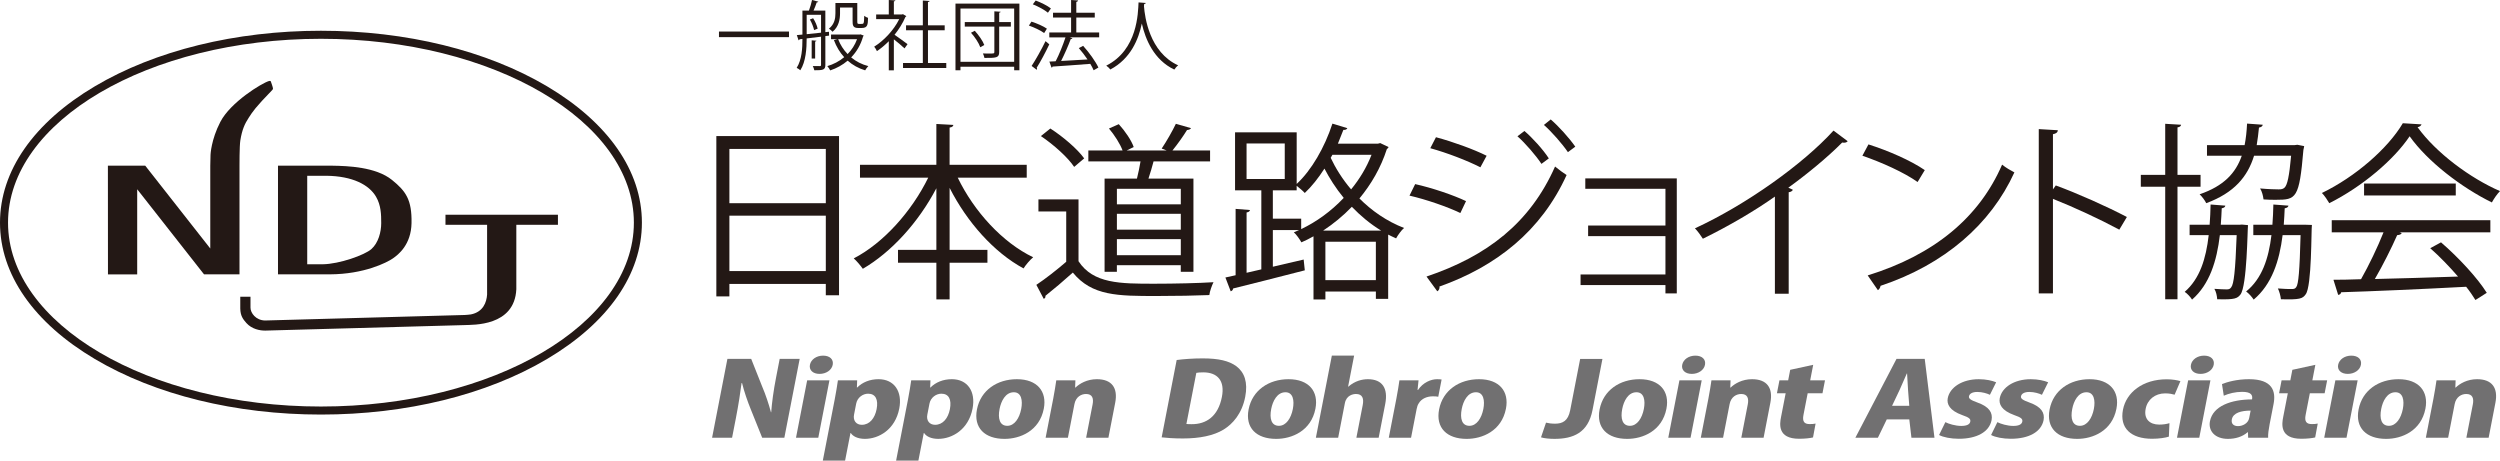 <?xml version="1.0" encoding="utf-8"?>
<!-- Generator: Adobe Illustrator 27.0.0, SVG Export Plug-In . SVG Version: 6.00 Build 0)  -->
<svg version="1.1" id="レイヤー_1" xmlns="http://www.w3.org/2000/svg" xmlns:xlink="http://www.w3.org/1999/xlink" x="0px"
	 y="0px" width="260.529px" height="48px" viewBox="0 0 260.529 48" enable-background="new 0 0 260.529 48" xml:space="preserve">
<g>
	<g>
		<path fill="#231815" d="M74.651,14.182h12.786V30.77h-1.379v-1.182H76.011v1.3h-1.36V14.182z M86.059,15.521H76.011v5.654h10.048
			V15.521z M76.011,28.248h10.048v-5.773H76.011V28.248z"/>
		<path fill="#231815" d="M106.999,18.516h-7.191c1.694,3.507,4.65,6.758,7.861,8.294c-0.335,0.276-0.768,0.788-1.005,1.162
			c-3.093-1.675-5.891-4.827-7.703-8.393v6.462h3.941v1.34H98.96v3.822h-1.379v-3.822h-3.999v-1.34h3.999v-6.423
			c-1.872,3.566-4.689,6.659-7.664,8.393c-0.236-0.335-0.65-0.827-0.946-1.084c3.093-1.596,6.048-4.906,7.762-8.413h-7.112v-1.34
			h7.959v-4.255l1.773,0.098c-0.019,0.138-0.118,0.237-0.394,0.276v3.881h8.038V18.516z"/>
		<path fill="#231815" d="M112.394,20.781v6.442c1.536,2.344,4.354,2.344,7.9,2.344c2.128,0,4.63-0.059,6.166-0.158
			c-0.157,0.315-0.394,0.946-0.433,1.34c-1.36,0.059-3.527,0.098-5.477,0.098c-4.059,0-6.757,0-8.748-2.443
			c-0.965,0.867-2.009,1.753-2.857,2.423c0.02,0.177-0.039,0.256-0.177,0.315l-0.768-1.458c0.946-0.63,2.108-1.537,3.113-2.404
			v-5.241h-2.896v-1.261H112.394z M109.458,13.393c1.32,0.847,2.837,2.147,3.527,3.113l-1.044,0.887
			c-0.65-0.985-2.147-2.325-3.467-3.211L109.458,13.393z M115.113,18.614h3.369c0.138-0.552,0.276-1.202,0.374-1.793h-5.438v-1.143
			h3.566c-0.256-0.689-0.847-1.616-1.418-2.285l1.024-0.453c0.65,0.709,1.32,1.694,1.556,2.384l-0.729,0.355h4.157l-0.513-0.197
			c0.493-0.729,1.123-1.832,1.478-2.581l1.576,0.453c-0.059,0.118-0.197,0.177-0.414,0.197c-0.375,0.611-0.985,1.478-1.517,2.128
			h3.92v1.143h-5.891c-0.138,0.532-0.335,1.202-0.532,1.793h4.689v9.713h-1.32v-0.689h-6.659v0.689h-1.281V18.614z M123.053,21.294
			v-1.616h-6.659v1.616H123.053z M116.394,22.279v1.655h6.659v-1.655H116.394z M116.394,26.594h6.659v-1.675h-6.659V26.594z"/>
		<path fill="#231815" d="M143.835,14.91l0.867,0.414c-0.02,0.099-0.118,0.158-0.177,0.217c-0.63,1.951-1.635,3.665-2.857,5.142
			c1.261,1.261,2.817,2.364,4.65,3.074c-0.276,0.236-0.65,0.749-0.827,1.084c-0.276-0.118-0.551-0.256-0.827-0.394v6.699h-1.281
			v-0.768h-5.26v0.827h-1.241v-6.58c-0.414,0.236-0.847,0.453-1.261,0.63c-0.177-0.315-0.512-0.808-0.788-1.044l0.551-0.236h-2.738
			v3.822l3.211-0.749l0.119,1.123c-2.738,0.709-5.635,1.438-7.467,1.891c-0.019,0.157-0.118,0.256-0.256,0.295l-0.551-1.438
			l1.064-0.236v-6.915l1.498,0.118c-0.02,0.118-0.118,0.217-0.355,0.256v6.285l1.537-0.355v-8.235h-2.739v-6.048h6.423v5.379
			c1.537-1.419,2.916-3.802,3.724-6.285l1.556,0.473c-0.059,0.138-0.217,0.197-0.414,0.177c-0.177,0.473-0.374,0.965-0.571,1.438
			h4.177L143.835,14.91z M129.906,14.95v3.704h3.98V14.95H129.906z M135.599,22.791v1.084c1.576-0.749,3.113-1.852,4.433-3.251
			c-0.827-1.005-1.497-2.069-2.009-3.054c-0.631,0.985-1.32,1.852-2.049,2.541c-0.197-0.217-0.571-0.532-0.847-0.749v0.473h-2.482
			v2.955H135.599z M143.933,24.032c-1.163-0.709-2.167-1.557-3.054-2.482c-0.926,0.965-1.95,1.793-2.995,2.482H143.933z
			 M138.121,29.194h5.26v-3.999h-5.26V29.194z M138.673,16.447c0.512,1.084,1.222,2.226,2.128,3.29
			c0.886-1.084,1.616-2.285,2.128-3.605h-4.078L138.673,16.447z"/>
		<path fill="#231815" d="M147.477,19.186c1.773,0.394,3.979,1.143,5.3,1.773l-0.591,1.241c-1.3-0.63-3.566-1.419-5.3-1.813
			L147.477,19.186z M148.659,28.82c6.324-2.128,10.796-5.595,13.397-11.466c0.295,0.256,0.886,0.689,1.202,0.887
			c-2.64,5.812-7.309,9.516-13.259,11.624c0.059,0.177-0.059,0.414-0.217,0.492L148.659,28.82z M149.644,14.3
			c1.773,0.473,3.941,1.261,5.28,1.931l-0.65,1.202c-1.399-0.709-3.448-1.497-5.221-1.99L149.644,14.3z M158.864,13.65
			c0.808,0.69,1.931,1.911,2.542,2.857l-0.769,0.571c-0.551-0.847-1.694-2.167-2.502-2.876L158.864,13.65z M161.603,12.448
			c0.808,0.689,1.931,1.931,2.561,2.837l-0.768,0.571c-0.591-0.867-1.694-2.128-2.502-2.837L161.603,12.448z"/>
		<path fill="#231815" d="M174.741,18.595v11.979h-1.182v-0.867h-8.846v-1.103h8.846v-3.999h-8.058V23.5h8.058v-3.822h-8.353v-1.084
			H174.741z"/>
		<path fill="#231815" d="M192.549,14.714c-0.079,0.098-0.197,0.157-0.374,0.157c-0.059,0-0.119,0-0.197-0.02
			c-1.517,1.537-3.704,3.33-5.615,4.709c0.158,0.059,0.394,0.177,0.473,0.217c-0.039,0.118-0.217,0.236-0.433,0.256v10.58h-1.438
			V20.486c-2.088,1.478-4.807,3.074-7.506,4.393c-0.197-0.315-0.551-0.808-0.827-1.084c5.378-2.482,11.269-6.699,14.441-10.186
			L192.549,14.714z"/>
		<path fill="#231815" d="M194.714,15.048c2.049,0.65,4.413,1.675,5.871,2.679l-0.749,1.241c-1.418-1.005-3.743-2.049-5.753-2.739
			L194.714,15.048z M194.635,28.702c6.994-2.167,11.643-6.088,14.007-11.545c0.414,0.335,0.867,0.591,1.281,0.808
			c-2.463,5.398-7.27,9.595-13.949,11.821c-0.02,0.177-0.138,0.374-0.276,0.453L194.635,28.702z"/>
		<path fill="#231815" d="M220.856,23.934c-2.01-1.084-4.768-2.364-6.915-3.211v9.851h-1.478v-17.12l1.99,0.118
			c-0.02,0.217-0.177,0.355-0.512,0.414v5.753l0.295-0.414c2.305,0.847,5.359,2.207,7.408,3.29L220.856,23.934z"/>
		<path fill="#231815" d="M229.324,19.462h-2.404v11.722h-1.28V19.462h-2.542V18.22h2.542v-5.319l1.655,0.098
			c-0.02,0.138-0.119,0.236-0.375,0.276v4.945h2.404V19.462z M233.639,23.402l0.63,0.059c-0.059,0.394-0.099,6.344-0.788,7.231
			c-0.315,0.394-0.551,0.552-2.423,0.492c-0.019-0.335-0.118-0.808-0.295-1.084c0.571,0.039,1.044,0.059,1.28,0.059
			c0.217,0,0.355-0.039,0.473-0.217c0.276-0.335,0.433-1.694,0.571-5.438h-1.753c-0.315,2.679-1.064,5.122-2.896,6.718
			c-0.157-0.256-0.492-0.63-0.768-0.808c1.576-1.359,2.226-3.467,2.502-5.91h-1.99v-1.084h2.088
			c0.059-0.689,0.079-1.399,0.099-2.108l1.537,0.118c-0.02,0.158-0.158,0.237-0.375,0.276c-0.019,0.571-0.059,1.143-0.099,1.714
			h1.951L233.639,23.402z M240.121,15.226c-0.02,0.118-0.039,0.256-0.079,0.394c-0.433,5.083-0.748,5.201-2.876,5.201
			c-0.375,0-0.827,0-1.281-0.04c-0.039-0.354-0.157-0.827-0.355-1.143c0.847,0.079,1.616,0.098,1.931,0.098
			c0.295,0,0.453-0.039,0.611-0.177c0.295-0.276,0.492-1.162,0.689-3.33H234.9c-0.67,2.167-2.049,3.861-4.985,4.945
			c-0.138-0.295-0.453-0.709-0.689-0.926c2.522-0.867,3.763-2.207,4.393-4.019h-3.625v-1.103h3.92
			c0.138-0.689,0.217-1.438,0.256-2.246l1.635,0.118c-0.02,0.158-0.158,0.256-0.394,0.296c-0.059,0.63-0.138,1.241-0.237,1.832
			h3.941l0.295-0.039L240.121,15.226z M240.298,23.422l0.63,0.02c-0.079,0.453,0,6.403-0.65,7.23
			c-0.315,0.453-0.611,0.571-2.581,0.512c-0.039-0.355-0.157-0.808-0.315-1.123c0.65,0.059,1.202,0.059,1.438,0.059
			c0.217,0,0.354-0.02,0.473-0.197c0.236-0.315,0.355-1.675,0.453-5.418h-1.872c-0.335,2.699-1.123,5.122-3.014,6.718
			c-0.177-0.276-0.513-0.65-0.788-0.847c1.655-1.34,2.344-3.428,2.64-5.871h-1.891v-1.084h1.99c0.059-0.689,0.079-1.379,0.099-2.108
			l1.576,0.118c-0.039,0.158-0.157,0.237-0.394,0.276c-0.019,0.571-0.059,1.143-0.098,1.714H240.298z"/>
		<path fill="#231815" d="M252.353,12.96c-0.059,0.158-0.217,0.256-0.414,0.296c1.931,2.679,5.497,5.319,8.59,6.659
			c-0.315,0.315-0.631,0.788-0.847,1.182c-3.133-1.537-6.679-4.236-8.57-6.896c-1.635,2.443-4.925,5.241-8.373,6.974
			c-0.158-0.276-0.493-0.788-0.769-1.064c3.468-1.675,6.876-4.63,8.433-7.27L252.353,12.96z M242.994,24.21v-1.261h16.53v1.261
			h-9.476l0.236,0.079c-0.059,0.138-0.217,0.197-0.473,0.217c-0.591,1.34-1.478,3.113-2.325,4.571
			c2.62-0.059,5.674-0.158,8.668-0.256c-0.886-1.025-1.911-2.088-2.896-2.955l1.123-0.611c1.852,1.596,3.842,3.763,4.768,5.26
			l-1.182,0.749c-0.257-0.414-0.571-0.887-0.965-1.379c-4.788,0.256-9.87,0.473-13.023,0.571c-0.039,0.177-0.157,0.256-0.315,0.276
			l-0.493-1.576c0.827,0,1.793-0.02,2.876-0.059c0.808-1.419,1.734-3.349,2.344-4.886H242.994z M246.363,19.127h9.556v1.241h-9.556
			V19.127z"/>
	</g>
	<g>
		<path fill="#231815" d="M74.925,3.287h7.298V3.87h-7.298V3.287z"/>
		<path fill="#231815" d="M86.399,3.712L86.012,3.76v2.995c0,0.536-0.244,0.568-1.151,0.568c-0.024-0.126-0.095-0.315-0.158-0.442
			c0.347,0.008,0.647,0.008,0.725,0.008c0.103,0,0.134-0.031,0.134-0.134V3.823l-1.498,0.181c0,1.033-0.079,2.412-0.662,3.319
			c-0.079-0.079-0.268-0.205-0.379-0.252c0.544-0.851,0.599-2.057,0.599-3.011l-0.3,0.032c-0.008,0.063-0.055,0.095-0.102,0.11
			l-0.181-0.544l0.583-0.055V1.103h0.678c0.126-0.331,0.26-0.788,0.323-1.103l0.654,0.173c-0.016,0.048-0.079,0.079-0.166,0.079
			c-0.079,0.236-0.205,0.575-0.331,0.851h1.23V3.35l0.379-0.039L86.399,3.712z M84.065,1.545v2.018l1.498-0.158v-1.86H84.065z
			 M84.838,3.137c-0.063-0.307-0.236-0.757-0.441-1.103l0.339-0.134c0.221,0.331,0.41,0.78,0.473,1.088L84.838,3.137z M85.082,4.241
			c-0.008,0.047-0.04,0.079-0.134,0.087v1.773h-0.362V4.201L85.082,4.241z M89.677,3.578l0.339,0.134
			c-0.016,0.047-0.048,0.063-0.071,0.087C89.693,4.69,89.26,5.407,88.7,5.982c0.504,0.418,1.103,0.733,1.789,0.906
			c-0.11,0.102-0.252,0.307-0.331,0.442c-0.701-0.213-1.308-0.552-1.821-1.009c-0.536,0.457-1.159,0.796-1.821,1.017
			c-0.063-0.126-0.189-0.339-0.3-0.449c0.631-0.181,1.238-0.497,1.758-0.93c-0.457-0.497-0.82-1.103-1.072-1.781l0.371-0.095h-0.67
			V3.602h2.979L89.677,3.578z M87.541,0.788v0.607c0,0.615-0.134,1.395-0.78,1.915c-0.079-0.095-0.268-0.26-0.378-0.323
			c0.591-0.465,0.678-1.088,0.678-1.608V0.315h2.278v1.876c0,0.268,0.016,0.3,0.174,0.3h0.244c0.071,0,0.15,0,0.181-0.024
			c0.11-0.063,0.11-0.307,0.126-0.82c0.095,0.087,0.26,0.174,0.394,0.213c-0.016,0.701-0.031,1.056-0.654,1.056h-0.394
			c-0.56,0-0.56-0.347-0.56-0.773V0.788H87.541z M87.345,4.083c0.22,0.583,0.56,1.111,0.985,1.553
			c0.418-0.426,0.765-0.946,0.985-1.553H87.345z"/>
		<path fill="#231815" d="M94.451,1.687c-0.008,0.032-0.055,0.063-0.095,0.079c-0.276,0.654-0.678,1.285-1.135,1.86
			c0.378,0.252,1.151,0.82,1.355,0.977l-0.315,0.441c-0.221-0.221-0.725-0.638-1.111-0.946V7.33h-0.528V4.296
			c-0.402,0.402-0.819,0.757-1.237,1.032c-0.055-0.134-0.197-0.37-0.284-0.465c0.993-0.615,2.041-1.71,2.609-2.869h-2.404V1.505
			h1.316V0l0.686,0.039c-0.008,0.055-0.055,0.095-0.157,0.11v1.356h0.851l0.095-0.031L94.451,1.687z M96.706,6.566h1.907v0.52
			h-4.508v-0.52h2.065V3.153h-1.75V2.641h1.75V0.055l0.702,0.047c-0.008,0.055-0.055,0.095-0.166,0.11v2.428h1.742v0.512h-1.742
			V6.566z"/>
		<path fill="#231815" d="M99.572,0.378h6.66v6.944h-0.544V6.952h-5.596v0.371h-0.52V0.378z M100.092,6.44h5.596V0.891h-5.596V6.44z
			 M105.341,2.301v0.473h-1.214v2.648c0,0.615-0.307,0.615-1.537,0.615c-0.024-0.134-0.095-0.331-0.157-0.465
			c0.236,0.008,0.465,0.008,0.646,0.008c0.489,0,0.544,0,0.544-0.158V2.774h-3.082V2.301h3.082V1.182l0.654,0.04
			c-0.008,0.047-0.047,0.087-0.15,0.102v0.977H105.341z M102.157,4.926c-0.15-0.433-0.56-1.064-0.97-1.513l0.394-0.205
			c0.41,0.442,0.836,1.056,0.993,1.482L102.157,4.926z"/>
		<path fill="#231815" d="M107.49,2.254c0.552,0.174,1.253,0.481,1.608,0.733l-0.284,0.457c-0.347-0.26-1.04-0.591-1.592-0.78
			L107.49,2.254z M107.506,6.873c0.41-0.623,1.009-1.679,1.45-2.585c0.315,0.268,0.355,0.3,0.394,0.331
			c-0.402,0.851-0.93,1.837-1.317,2.444c0.024,0.039,0.04,0.079,0.04,0.11c0,0.039-0.016,0.071-0.04,0.095L107.506,6.873z
			 M107.932,0.055c0.552,0.205,1.237,0.544,1.584,0.827l-0.308,0.442c-0.339-0.284-1.017-0.654-1.576-0.875L107.932,0.055z
			 M114.545,3.381v0.512h-3.066l0.284,0.095c-0.024,0.047-0.087,0.079-0.181,0.087c-0.244,0.67-0.646,1.576-1.001,2.278
			c0.827-0.047,1.797-0.095,2.751-0.158c-0.276-0.41-0.599-0.828-0.907-1.182l0.45-0.236c0.623,0.686,1.3,1.632,1.592,2.262
			l-0.497,0.284c-0.079-0.197-0.205-0.426-0.347-0.67c-1.45,0.118-2.971,0.221-3.926,0.284c-0.015,0.063-0.063,0.102-0.118,0.11
			l-0.221-0.63l0.654-0.032c0.363-0.701,0.773-1.718,1.025-2.491h-1.687V3.381h2.27V1.829h-1.883V1.324h1.883V0l0.725,0.047
			c-0.008,0.079-0.079,0.134-0.181,0.15v1.127h1.923v0.504h-1.923v1.553H114.545z"/>
		<path fill="#231815" d="M119.398,0.307c0,0.063-0.063,0.102-0.166,0.118l-0.016,0.229c0.087,1.111,0.56,4.792,3.563,6.156
			c-0.15,0.11-0.315,0.3-0.402,0.441c-2.128-1.009-3.011-3.153-3.381-4.784h-0.008c-0.331,1.6-1.143,3.649-3.279,4.776
			c-0.095-0.126-0.26-0.292-0.425-0.402c3.287-1.647,3.31-5.525,3.366-6.589L119.398,0.307z"/>
	</g>
	<g>
		<path fill="#717071" d="M81.738,45.619H79.43l-1.2-2.987c-0.322-0.787-0.694-1.861-0.898-2.711H77.28
			c-0.12,0.957-0.311,2.211-0.596,3.678l-0.393,2.02h-2.084l1.597-8.218h2.48l1.169,2.945c0.319,0.734,0.669,1.786,0.89,2.615h0.026
			c0.067-0.957,0.238-2.243,0.503-3.604l0.38-1.956h2.084L81.738,45.619z"/>
		<path fill="#717071" d="M85.274,45.619h-2.322l1.164-5.985h2.322L85.274,45.619z M85.407,38.964c-0.699,0-1.109-0.404-1.003-0.946
			c0.109-0.564,0.687-0.957,1.373-0.957c0.699,0,1.111,0.393,1.001,0.957C86.668,38.581,86.08,38.964,85.407,38.964z"/>
		<path fill="#717071" d="M89.325,40.388c0.542-0.553,1.33-0.872,2.227-0.872c1.635,0,2.509,1.276,2.162,3.062
			c-0.426,2.19-2.131,3.157-3.582,3.157c-0.752,0-1.265-0.276-1.465-0.606h-0.039L88.069,48h-2.322l1.242-6.389
			c0.145-0.744,0.247-1.403,0.332-1.978h2.005l-0.028,0.755H89.325z M89,43.216c-0.118,0.606,0.218,1.053,0.811,1.053
			c0.818,0,1.36-0.691,1.542-1.626c0.195-1-0.108-1.616-0.886-1.616c-0.541,0-1.118,0.393-1.242,1.031L89,43.216z"/>
		<path fill="#717071" d="M96.963,40.388c0.542-0.553,1.33-0.872,2.227-0.872c1.635,0,2.509,1.276,2.162,3.062
			c-0.426,2.19-2.131,3.157-3.582,3.157c-0.752,0-1.265-0.276-1.465-0.606h-0.039L95.707,48h-2.322l1.242-6.389
			c0.145-0.744,0.247-1.403,0.332-1.978h2.005l-0.028,0.755H96.963z M96.637,43.216c-0.118,0.606,0.218,1.053,0.811,1.053
			c0.818,0,1.36-0.691,1.542-1.626c0.195-1-0.108-1.616-0.886-1.616c-0.541,0-1.118,0.393-1.242,1.031L96.637,43.216z"/>
		<path fill="#717071" d="M108.776,42.589c-0.452,2.328-2.472,3.147-4.094,3.147c-2.058,0-3.246-1.148-2.872-3.072
			c0.391-2.009,2.116-3.147,4.16-3.147C108.093,39.516,109.125,40.792,108.776,42.589z M105.653,40.877
			c-0.87,0-1.325,0.914-1.487,1.744c-0.194,0.999,0.015,1.754,0.807,1.754c0.752,0,1.263-0.797,1.449-1.754
			C106.593,41.739,106.444,40.877,105.653,40.877z"/>
		<path fill="#717071" d="M115.508,45.619h-2.322l0.676-3.477c0.122-0.627-0.026-1.084-0.686-1.084
			c-0.488,0-1.058,0.287-1.207,1.053l-0.682,3.508h-2.322l0.792-4.072c0.138-0.712,0.236-1.35,0.319-1.914h1.992l-0.028,0.755h0.039
			c0.408-0.404,1.198-0.872,2.227-0.872c1.556,0,2.212,0.904,1.91,2.456L115.508,45.619z"/>
		<path fill="#717071" d="M122.623,37.518c0.718-0.096,1.695-0.17,2.711-0.17c1.688,0,2.745,0.266,3.497,0.808
			c0.863,0.648,1.228,1.69,0.935,3.2c-0.341,1.754-1.302,2.828-2.259,3.413c-1.032,0.627-2.476,0.925-4.243,0.925
			c-0.989,0-1.728-0.064-2.206-0.117L122.623,37.518z M123.636,44.183c0.141,0.021,0.366,0.021,0.55,0.021
			c1.515,0.011,2.756-0.808,3.15-2.838c0.333-1.712-0.478-2.562-1.942-2.562c-0.33,0-0.558,0.021-0.723,0.053L123.636,44.183z"/>
		<path fill="#717071" d="M137.084,42.589c-0.452,2.328-2.471,3.147-4.093,3.147c-2.058,0-3.246-1.148-2.872-3.072
			c0.391-2.009,2.116-3.147,4.16-3.147C136.402,39.516,137.433,40.792,137.084,42.589z M133.961,40.877
			c-0.87,0-1.325,0.914-1.487,1.744c-0.194,0.999,0.015,1.754,0.807,1.754c0.752,0,1.263-0.797,1.449-1.754
			C134.902,41.739,134.753,40.877,133.961,40.877z"/>
		<path fill="#717071" d="M143.672,45.619h-2.322l0.661-3.402c0.13-0.67-0.012-1.159-0.698-1.159c-0.29,0-0.998,0.117-1.162,0.957
			l-0.7,3.604h-2.322l1.664-8.558h2.322l-0.628,3.232h0.026c0.698-0.606,1.443-0.776,2.037-0.776c1.49,0,2.129,0.925,1.806,2.584
			L143.672,45.619z"/>
		<path fill="#717071" d="M149.884,41.345c-0.152-0.032-0.322-0.043-0.559-0.043c-0.594,0-1.191,0.223-1.492,0.755
			c-0.093,0.138-0.161,0.351-0.202,0.564l-0.583,2.998h-2.322l0.787-4.05c0.153-0.787,0.244-1.393,0.323-1.935h1.992l-0.102,0.999
			h0.053c0.522-0.787,1.365-1.116,1.971-1.116c0.224,0,0.341,0.011,0.482,0.032L149.884,41.345z"/>
		<path fill="#717071" d="M156.937,42.589c-0.452,2.328-2.472,3.147-4.094,3.147c-2.058,0-3.246-1.148-2.872-3.072
			c0.391-2.009,2.116-3.147,4.16-3.147C156.255,39.516,157.286,40.792,156.937,42.589z M153.814,40.877
			c-0.87,0-1.325,0.914-1.486,1.744c-0.195,0.999,0.015,1.754,0.806,1.754c0.752,0,1.263-0.797,1.449-1.754
			C154.754,41.739,154.605,40.877,153.814,40.877z"/>
		<path fill="#717071" d="M165.959,42.727c-0.465,2.392-2.022,3.008-3.975,3.008c-0.488,0-1.058-0.053-1.393-0.159l0.522-1.531
			c0.251,0.064,0.573,0.107,0.942,0.107c0.765,0,1.357-0.266,1.578-1.403l1.039-5.347h2.322L165.959,42.727z"/>
		<path fill="#717071" d="M173.663,42.589c-0.452,2.328-2.471,3.147-4.094,3.147c-2.058,0-3.246-1.148-2.872-3.072
			c0.39-2.009,2.115-3.147,4.16-3.147C172.981,39.516,174.012,40.792,173.663,42.589z M170.54,40.877
			c-0.87,0-1.325,0.914-1.486,1.744c-0.195,0.999,0.015,1.754,0.806,1.754c0.752,0,1.263-0.797,1.449-1.754
			C171.481,41.739,171.332,40.877,170.54,40.877z"/>
		<path fill="#717071" d="M176.175,45.619h-2.322l1.163-5.985h2.322L176.175,45.619z M176.308,38.964
			c-0.699,0-1.109-0.404-1.003-0.946c0.11-0.564,0.687-0.957,1.373-0.957c0.699,0,1.111,0.393,1.001,0.957
			C177.569,38.581,176.98,38.964,176.308,38.964z"/>
		<path fill="#717071" d="M183.786,45.619h-2.322l0.675-3.477c0.122-0.627-0.026-1.084-0.686-1.084
			c-0.488,0-1.058,0.287-1.207,1.053l-0.682,3.508h-2.322l0.791-4.072c0.138-0.712,0.236-1.35,0.319-1.914h1.992l-0.028,0.755h0.039
			c0.408-0.404,1.198-0.872,2.227-0.872c1.556,0,2.212,0.904,1.91,2.456L183.786,45.619z"/>
		<path fill="#717071" d="M186.56,38.539l2.397-0.521l-0.314,1.616h1.543l-0.262,1.35h-1.543l-0.438,2.254
			c-0.137,0.702,0.091,0.956,0.645,0.956c0.264,0,0.411-0.011,0.618-0.053l-0.268,1.445c-0.305,0.075-0.832,0.138-1.451,0.138
			c-2.282,0-2.016-1.573-1.884-2.254l0.484-2.488h-0.91l0.262-1.35h0.91L186.56,38.539z"/>
		<path fill="#717071" d="M201.594,45.619h-2.401l-0.222-1.914h-2.348l-0.926,1.914h-2.348l4.288-8.218h2.942L201.594,45.619z
			 M198.969,42.291l-0.128-1.648c-0.037-0.489-0.066-1.223-0.101-1.722h-0.026c-0.228,0.499-0.547,1.255-0.757,1.722l-0.782,1.648
			H198.969z"/>
		<path fill="#717071" d="M207.372,41.143c-0.29-0.138-0.787-0.297-1.314-0.297c-0.515,0-0.813,0.181-0.865,0.446
			c-0.048,0.245,0.148,0.393,0.912,0.67c1.208,0.436,1.576,1.052,1.441,1.818c-0.24,1.233-1.539,1.945-3.412,1.945
			c-0.831,0-1.631-0.159-2.06-0.393l0.656-1.339c0.335,0.18,1.058,0.393,1.652,0.393c0.581,0,0.889-0.159,0.944-0.446
			c0.056-0.287-0.126-0.436-0.831-0.68c-1.331-0.478-1.637-1.148-1.517-1.765c0.219-1.127,1.493-1.977,3.233-1.977
			c0.765,0,1.396,0.149,1.811,0.319L207.372,41.143z"/>
		<path fill="#717071" d="M212.793,41.143c-0.29-0.138-0.786-0.297-1.315-0.297c-0.514,0-0.813,0.181-0.865,0.446
			c-0.048,0.245,0.148,0.393,0.912,0.67c1.208,0.436,1.576,1.052,1.441,1.818c-0.24,1.233-1.539,1.945-3.412,1.945
			c-0.831,0-1.631-0.159-2.06-0.393l0.656-1.339c0.335,0.18,1.059,0.393,1.652,0.393c0.58,0,0.888-0.159,0.944-0.446
			c0.056-0.287-0.126-0.436-0.831-0.68c-1.331-0.478-1.637-1.148-1.517-1.765c0.219-1.127,1.493-1.977,3.233-1.977
			c0.765,0,1.396,0.149,1.811,0.319L212.793,41.143z"/>
		<path fill="#717071" d="M220.558,42.589c-0.452,2.328-2.472,3.147-4.094,3.147c-2.058,0-3.246-1.148-2.872-3.072
			c0.391-2.009,2.116-3.147,4.16-3.147C219.876,39.516,220.907,40.792,220.558,42.589z M217.435,40.877
			c-0.87,0-1.325,0.914-1.486,1.744c-0.195,0.999,0.015,1.754,0.806,1.754c0.752,0,1.263-0.797,1.449-1.754
			C218.375,41.739,218.227,40.877,217.435,40.877z"/>
		<path fill="#717071" d="M226.021,45.502c-0.339,0.117-1.02,0.223-1.745,0.223c-2.216,0-3.41-1.116-3.038-3.03
			c0.351-1.807,2.067-3.168,4.56-3.168c0.58,0,1.116,0.095,1.427,0.191l-0.605,1.414c-0.225-0.064-0.527-0.138-0.989-0.138
			c-1.056,0-1.857,0.659-2.031,1.627c-0.203,1.042,0.423,1.626,1.412,1.626c0.409,0,0.762-0.053,1.071-0.149L226.021,45.502z"/>
		<path fill="#717071" d="M229.19,45.619h-2.322l1.163-5.985h2.322L229.19,45.619z M229.323,38.964
			c-0.699,0-1.109-0.404-1.003-0.946c0.109-0.564,0.688-0.957,1.374-0.957c0.699,0,1.11,0.393,1.001,0.957
			C230.584,38.581,229.995,38.964,229.323,38.964z"/>
		<path fill="#717071" d="M236.522,44.205c-0.103,0.532-0.178,1.053-0.156,1.414h-2.084l-0.02-0.574h-0.04
			c-0.541,0.479-1.281,0.691-2.047,0.691c-1.346,0-2.068-0.829-1.872-1.839c0.308-1.584,2.195-2.265,4.386-2.275
			c0.089-0.457-0.098-0.787-1.034-0.787c-0.699,0-1.392,0.17-1.912,0.404l-0.186-1.212c0.516-0.213,1.537-0.51,2.817-0.51
			c2.453,0,2.816,1.254,2.558,2.584L236.522,44.205z M234.541,42.791c-0.963,0-1.824,0.223-1.958,0.914
			c-0.095,0.489,0.233,0.702,0.642,0.702c0.475,0,1.056-0.276,1.166-0.84L234.541,42.791z"/>
		<path fill="#717071" d="M238.89,38.539l2.397-0.521l-0.314,1.616h1.543l-0.262,1.35h-1.543l-0.438,2.254
			c-0.137,0.702,0.091,0.956,0.645,0.956c0.264,0,0.411-0.011,0.618-0.053l-0.268,1.445c-0.305,0.075-0.832,0.138-1.451,0.138
			c-2.282,0-2.016-1.573-1.884-2.254l0.484-2.488h-0.91l0.262-1.35h0.91L238.89,38.539z"/>
		<path fill="#717071" d="M244.532,45.619h-2.322l1.163-5.985h2.322L244.532,45.619z M244.664,38.964
			c-0.699,0-1.109-0.404-1.003-0.946c0.109-0.564,0.688-0.957,1.374-0.957c0.699,0,1.11,0.393,1.001,0.957
			C245.926,38.581,245.337,38.964,244.664,38.964z"/>
		<path fill="#717071" d="M252.758,42.589c-0.452,2.328-2.472,3.147-4.094,3.147c-2.058,0-3.246-1.148-2.872-3.072
			c0.391-2.009,2.116-3.147,4.16-3.147C252.075,39.516,253.107,40.792,252.758,42.589z M249.635,40.877
			c-0.87,0-1.325,0.914-1.486,1.744c-0.195,0.999,0.015,1.754,0.806,1.754c0.752,0,1.263-0.797,1.449-1.754
			C250.575,41.739,250.426,40.877,249.635,40.877z"/>
		<path fill="#717071" d="M259.345,45.619h-2.322l0.675-3.477c0.122-0.627-0.026-1.084-0.686-1.084
			c-0.488,0-1.058,0.287-1.207,1.053l-0.682,3.508h-2.322l0.791-4.072c0.138-0.712,0.236-1.35,0.319-1.914h1.992l-0.028,0.755h0.039
			c0.408-0.404,1.198-0.872,2.227-0.872c1.556,0,2.212,0.904,1.91,2.456L259.345,45.619z"/>
	</g>
	<g>
		<path fill="#231815" d="M57.015,8.998c-6.302-3.736-14.672-5.793-23.568-5.793c-8.896,0-17.266,2.057-23.568,5.793
			C3.508,12.775,0,17.82,0,23.204s3.508,10.429,9.879,14.205c6.302,3.736,14.672,5.793,23.568,5.793s17.266-2.057,23.568-5.793
			c6.371-3.777,9.879-8.821,9.879-14.205C66.894,17.82,63.386,12.775,57.015,8.998z M33.447,42.365
			c-17.981,0-32.61-8.596-32.61-19.161c0-10.565,14.629-19.161,32.61-19.161c17.981,0,32.61,8.596,32.61,19.161
			C66.057,33.769,51.428,42.365,33.447,42.365z"/>
		<path fill="#231815" d="M46.424,23.429h4.337v7.272c-0.052,0.786-0.399,1.811-1.691,2.065c-0.158,0.031-0.563,0.055-0.664,0.061
			v-0.001l-20.791,0.573c-0.956-0.02-1.515-0.789-1.511-1.343v-0.023v-1.111h-1.065v1.236h0.001c0.014,0.74,0.269,1.092,0.639,1.508
			c0.557,0.625,1.404,0.798,1.988,0.785l20.768-0.573v-0.001c0.828-0.042,5.185,0.16,5.372-3.73v0v-6.718h4.337v-1.051h-11.72
			V23.429z"/>
		<path fill="#231815" d="M34.373,28.59c3.576-0.014,5.943-1.227,6.571-1.661c0.565-0.391,1.9-1.422,1.942-3.68
			c0.045-2.435-0.59-3.327-2.033-4.494c-1.705-1.379-4.666-1.459-6.201-1.488H28.97v1.051v9.221v1.051h5.263H34.373z M32.016,27.539
			v-9.221h2.022c2.687,0.034,4.423,0.928,5.152,2.189c0.515,0.891,0.537,1.822,0.537,2.742c0,0.92-0.293,2.058-1.022,2.707
			c-0.701,0.624-3.334,1.558-5.053,1.583H32.016z"/>
		<path fill="#231815" d="M25.044,14.641c0.186-1.165,0.476-1.756,0.876-2.372c0.423-0.65,0.66-1.041,2.449-2.884
			c0,0,0.08-0.076,0.079-0.172c-0.006-0.11-0.211-0.696-0.225-0.727c-0.014-0.031-0.066-0.078-0.198-0.04
			c-0.738,0.216-3.993,2.193-5.063,4.257c-0.968,1.866-1.023,3.426-1.023,3.426l-0.026,1.148v8.62l-6.774-8.625v-0.005h-3.888
			h-0.007l0.007,11.326h3.046v-8.87l6.962,8.865h3.699V17.278C24.96,17.278,24.95,15.23,25.044,14.641z"/>
	</g>
</g>
</svg>
